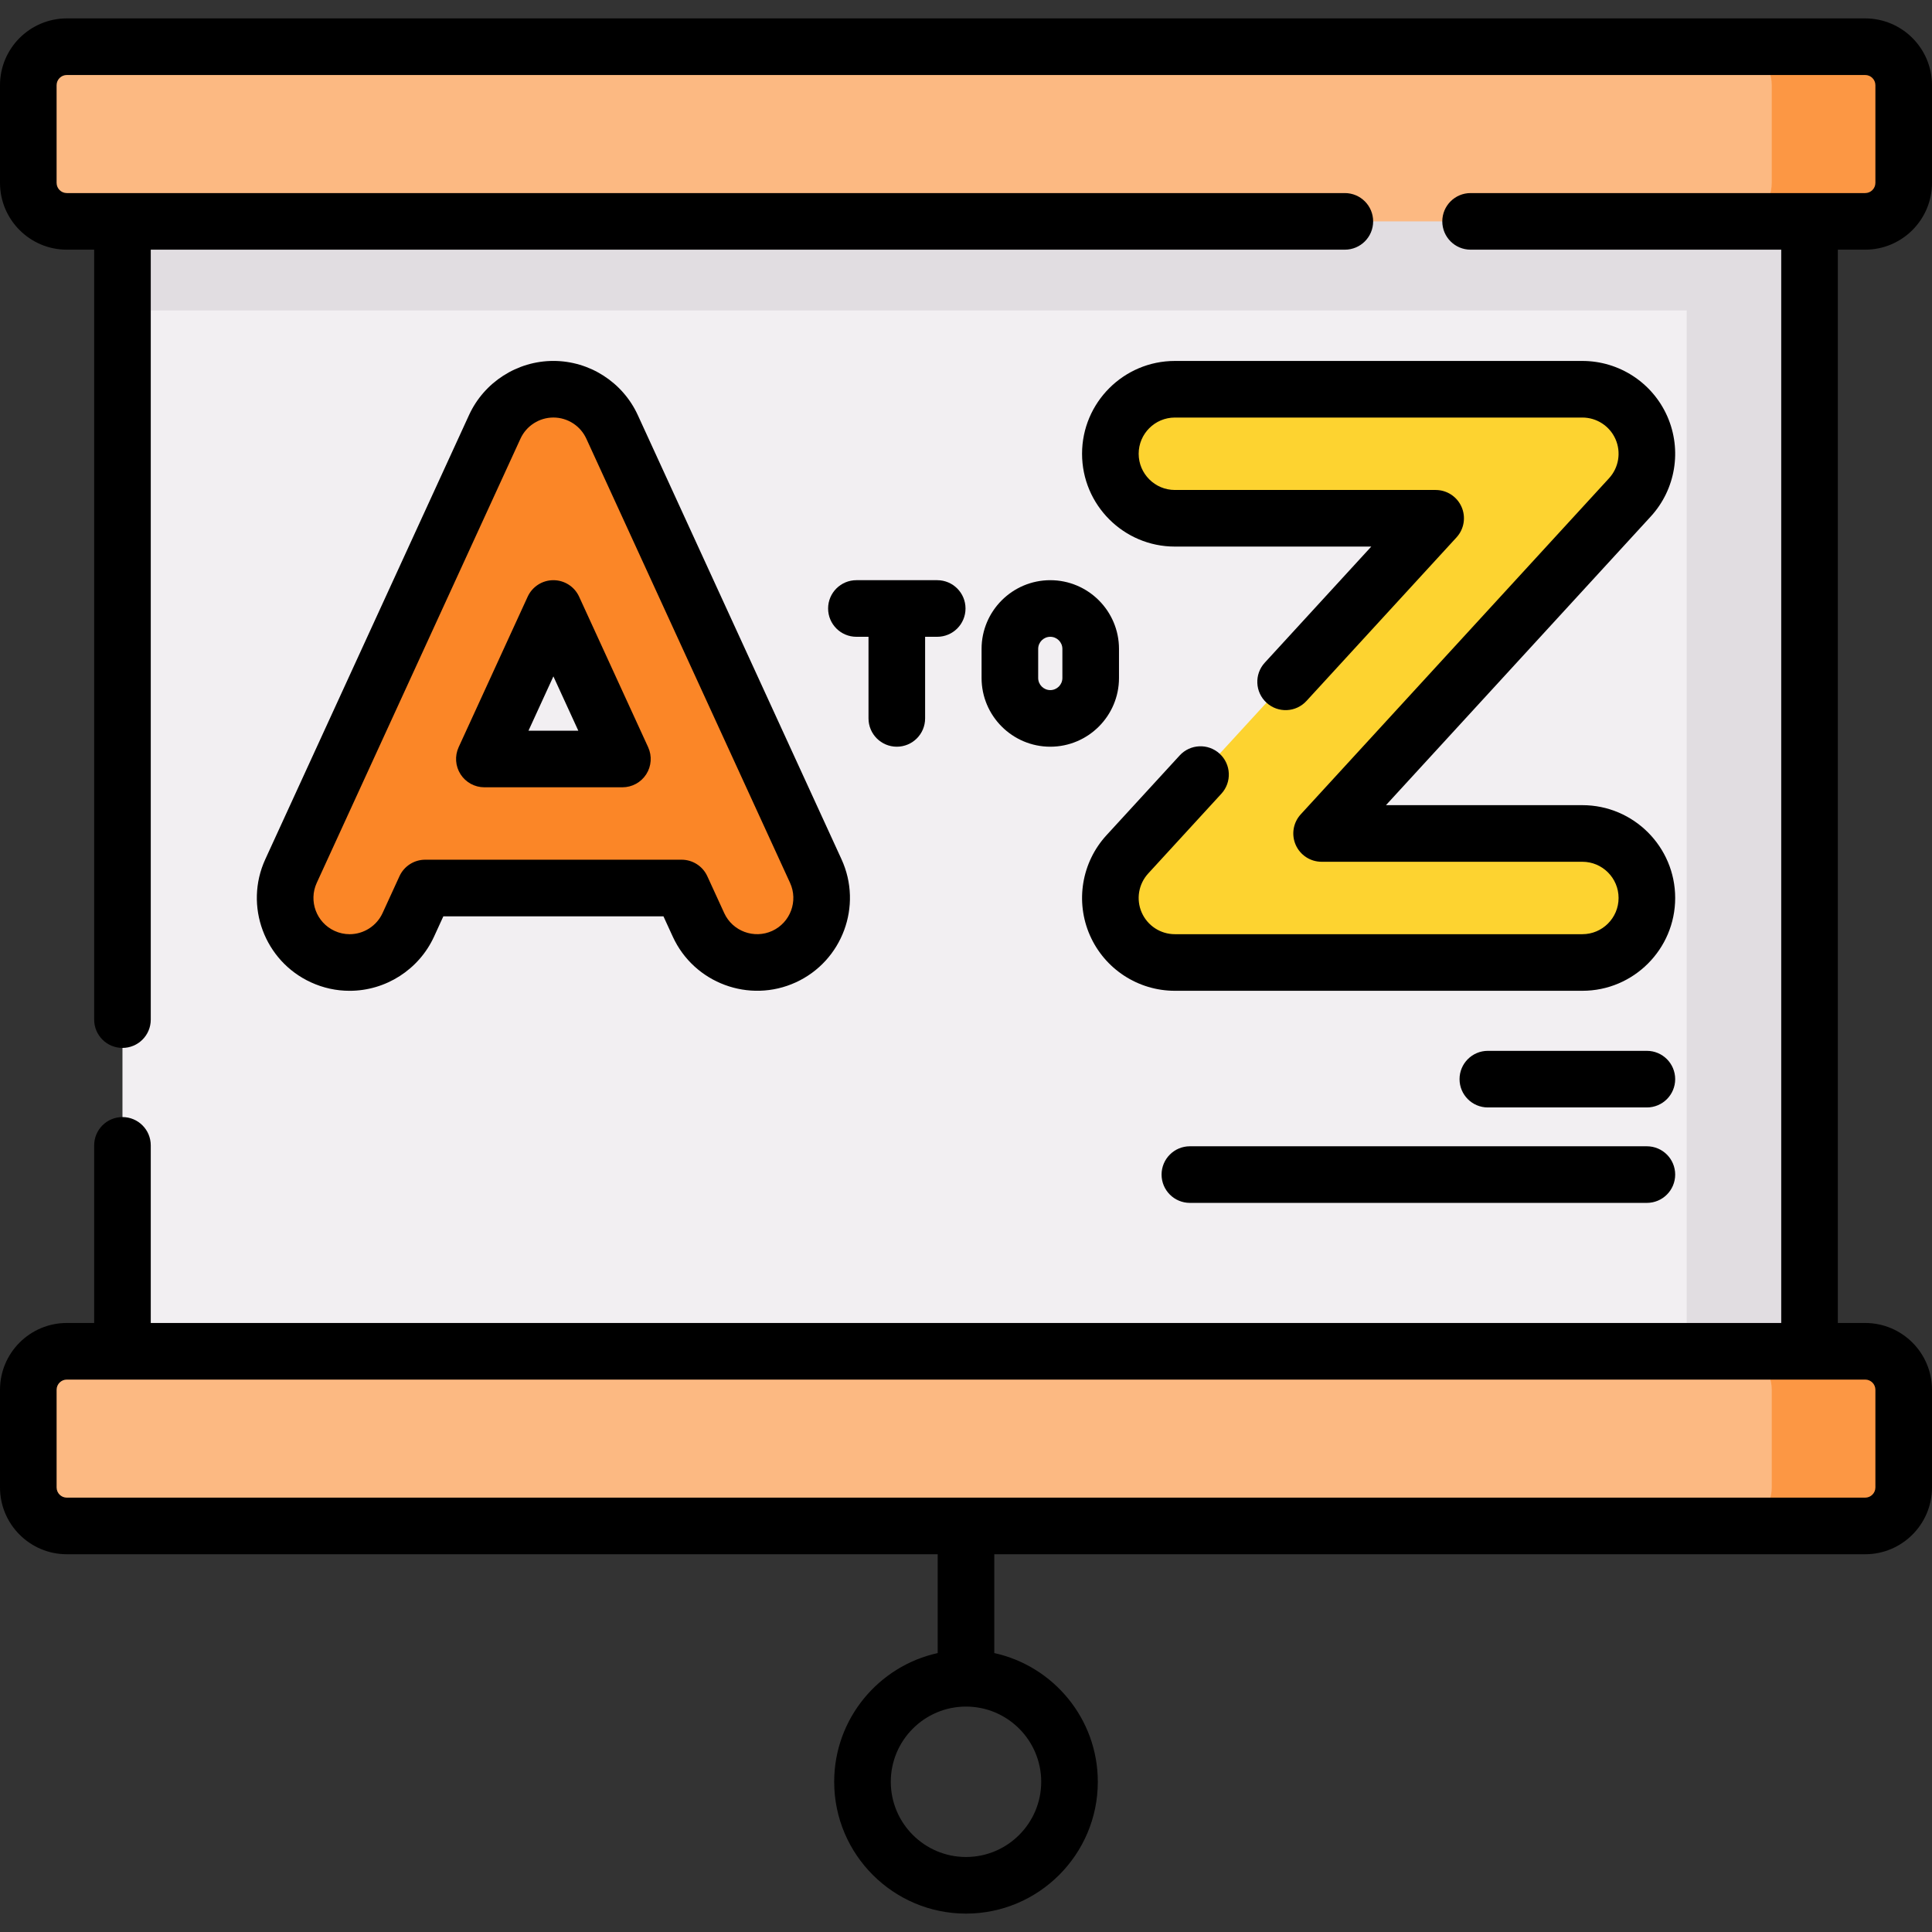 <svg id="Capa_1" enable-background="new 0 0 512 512" height="512" viewBox="0 0 512 512" width="512" xmlns="http://www.w3.org/2000/svg"><rect x="0" y="0" width="512" height="512" fill="#333333" stroke="none"/><g><g><g><g><path d="m32.456 47.572h447.089v321.626h-447.089z" fill="#f2eff2"/><path d="m32.456 47.572h447.089v34.696h-447.089z" fill="#e1dde1"/><path d="m446.994 47.572h32.55v321.626h-32.55z" fill="#e1dde1"/><g><g><path d="m494.295 58.666h-476.59c-5.636 0-10.205-4.57-10.205-10.206v-25.879c0-5.636 4.569-10.205 10.205-10.205h476.589c5.636 0 10.205 4.569 10.205 10.205v25.879c.001 5.636-4.568 10.206-10.204 10.206z" fill="#fcb982"/><path d="m504.5 22.581v25.881c0 5.633-4.572 10.205-10.205 10.205h-34.964c5.644 0 10.205-4.572 10.205-10.205v-25.881c0-5.633-4.562-10.205-10.205-10.205h34.964c5.633 0 10.205 4.572 10.205 10.205z" fill="#fc9744"/></g><g><path d="m494.295 404.392h-476.59c-5.636 0-10.205-4.569-10.205-10.205v-25.879c0-5.636 4.569-10.205 10.205-10.205h476.589c5.636 0 10.205 4.569 10.205 10.205v25.879c.001 5.636-4.568 10.205-10.204 10.205z" fill="#fcb982"/><path d="m504.5 368.307v25.881c0 5.633-4.572 10.205-10.205 10.205h-34.964c5.644 0 10.205-4.572 10.205-10.205v-25.881c0-5.633-4.562-10.205-10.205-10.205h34.964c5.633 0 10.205 4.572 10.205 10.205z" fill="#fc9744"/></g></g></g></g><g><g><g><g><g><g><path d="m216.19 230.847-53.995-117.727c-2.786-6.075-8.857-9.969-15.54-9.969s-12.754 3.894-15.54 9.969l-53.995 117.727c-3.936 8.582-.169 18.731 8.413 22.667 2.309 1.059 4.732 1.56 7.117 1.56 6.477 0 12.674-3.7 15.551-9.973l4.48-9.768h67.949l4.48 9.768c3.937 8.582 14.083 12.348 22.667 8.413 8.582-3.936 12.349-14.084 8.413-22.667zm-87.827-29.706 18.293-39.884 18.292 39.884z" fill="#fb8627"/></g></g></g><g><g><path d="m419.344 255.071h-107.99c-6.781 0-12.921-4.008-15.65-10.215-2.729-6.208-1.532-13.441 3.052-18.439l81.706-89.07h-69.108c-9.442 0-17.096-7.654-17.096-17.096s7.654-17.096 17.096-17.096h107.99c6.781 0 12.921 4.008 15.65 10.215 2.729 6.208 1.532 13.441-3.052 18.439l-81.706 89.07h69.108c9.442 0 17.096 7.654 17.096 17.096 0 9.441-7.654 17.096-17.096 17.096z" fill="#fdd330"/></g></g></g></g></g></g><g><path d="m494.295 66.166c9.763 0 17.705-7.942 17.705-17.706v-25.879c0-9.763-7.942-17.705-17.705-17.705h-476.59c-9.763 0-17.705 7.942-17.705 17.705v25.879c0 9.764 7.942 17.706 17.705 17.706h7.25v204.043c0 4.143 3.357 7.5 7.5 7.5s7.5-3.357 7.5-7.5v-204.043h316.444c4.143 0 7.5-3.357 7.5-7.5s-3.357-7.5-7.5-7.5h-338.694c-1.491 0-2.705-1.214-2.705-2.706v-25.879c0-1.491 1.214-2.705 2.705-2.705h476.59c1.491 0 2.705 1.214 2.705 2.705v25.879c0 1.492-1.214 2.706-2.705 2.706h-104.571c-4.143 0-7.5 3.357-7.5 7.5s3.357 7.5 7.5 7.5h82.321v284.436h-432.09v-47.068c0-4.143-3.357-7.5-7.5-7.5s-7.5 3.357-7.5 7.5v47.068h-7.25c-9.763 0-17.705 7.942-17.705 17.706v25.879c0 9.763 7.942 17.705 17.705 17.705h230.792v26.189c-15.667 3.444-27.429 17.426-27.429 34.112 0 19.262 15.67 34.932 34.932 34.932s34.932-15.67 34.932-34.932c0-16.688-11.765-30.672-27.435-34.113v-26.188h230.798c9.763 0 17.705-7.942 17.705-17.705v-25.879c0-9.764-7.942-17.706-17.705-17.706h-7.25v-284.436zm-218.363 406.026c0 10.99-8.941 19.932-19.932 19.932s-19.932-8.941-19.932-19.932 8.941-19.932 19.932-19.932 19.932 8.942 19.932 19.932zm221.068-103.884v25.879c0 1.491-1.214 2.705-2.705 2.705h-476.59c-1.491 0-2.705-1.214-2.705-2.705v-25.879c0-1.492 1.214-2.706 2.705-2.706h476.59c1.491 0 2.705 1.213 2.705 2.706z"/><path d="m146.655 153.756c-2.932 0-5.595 1.708-6.817 4.373l-18.293 39.885c-1.064 2.322-.875 5.026.505 7.177 1.379 2.15 3.758 3.45 6.312 3.45h36.585c2.555 0 4.934-1.3 6.312-3.45 1.38-2.15 1.569-4.854.505-7.177l-18.292-39.885c-1.222-2.665-3.885-4.373-6.817-4.373zm-6.601 39.885 6.602-14.394 6.602 14.394z"/><path d="m146.655 95.65c-9.586 0-18.361 5.63-22.357 14.343l-53.995 117.728c-5.653 12.327-.224 26.956 12.104 32.609 3.245 1.489 6.691 2.244 10.243 2.244 9.591 0 18.371-5.631 22.368-14.346l2.475-5.396h58.326l2.475 5.396c5.653 12.324 20.283 17.751 32.611 12.102 12.327-5.654 17.756-20.284 12.103-32.611l-53.994-117.727c-3.997-8.712-12.773-14.342-22.359-14.342zm57.997 151.046c-4.813 2.202-10.521.086-12.726-4.721l-4.479-9.769c-1.222-2.665-3.886-4.374-6.817-4.374h-67.949c-2.932 0-5.595 1.708-6.817 4.373l-4.48 9.769c-1.56 3.401-4.988 5.6-8.733 5.6-1.378 0-2.72-.295-3.989-.878-4.81-2.206-6.929-7.914-4.723-12.723l53.995-117.728c1.559-3.399 4.982-5.596 8.723-5.596s7.164 2.196 8.723 5.597l53.994 117.727c2.204 4.81.086 10.517-4.722 12.723z"/><path d="m441.859 110.35c-3.926-8.927-12.764-14.695-22.516-14.695h-107.99c-13.562 0-24.596 11.034-24.596 24.597s11.033 24.597 24.596 24.597h52.05l-28.229 30.773c-2.801 3.053-2.596 7.797.456 10.597 3.054 2.802 7.798 2.597 10.597-.456l39.761-43.344c2.012-2.192 2.537-5.366 1.339-8.089-1.197-2.724-3.891-4.481-6.865-4.481h-69.107c-5.291 0-9.596-4.305-9.596-9.597s4.305-9.597 9.596-9.597h107.99c3.805 0 7.253 2.251 8.784 5.732 1.531 3.484.859 7.547-1.713 10.351l-81.705 89.07c-2.012 2.192-2.536 5.366-1.339 8.089 1.197 2.724 3.891 4.481 6.865 4.481h69.107c5.291 0 9.596 4.305 9.596 9.597 0 5.291-4.305 9.596-9.596 9.596h-107.99c-3.805 0-7.253-2.251-8.784-5.733s-.859-7.545 1.713-10.35l19.397-21.146c2.8-3.052 2.595-7.796-.458-10.597-3.051-2.798-7.796-2.594-10.597.458l-19.397 21.146c-6.591 7.187-8.314 17.599-4.39 26.525 3.925 8.928 12.763 14.696 22.516 14.696h107.99c13.562 0 24.596-11.033 24.596-24.596s-11.033-24.597-24.596-24.597h-52.05l70.176-76.501c6.591-7.186 8.314-17.598 4.389-26.526z"/><path d="m237.664 197.885c4.143 0 7.5-3.357 7.5-7.5v-21.629h3.208c4.143 0 7.5-3.357 7.5-7.5s-3.357-7.5-7.5-7.5h-21.416c-4.143 0-7.5 3.357-7.5 7.5s3.357 7.5 7.5 7.5h3.208v21.629c0 4.142 3.357 7.5 7.5 7.5z"/><path d="m260.128 171.964v7.713c0 10.04 8.168 18.208 18.208 18.208s18.208-8.168 18.208-18.208v-7.713c0-10.04-8.168-18.208-18.208-18.208s-18.208 8.168-18.208 18.208zm21.416 0v7.713c0 1.769-1.439 3.208-3.208 3.208s-3.208-1.439-3.208-3.208v-7.713c0-1.769 1.439-3.208 3.208-3.208s3.208 1.439 3.208 3.208z"/><path d="m436.44 278.485h-42.146c-4.143 0-7.5 3.357-7.5 7.5s3.357 7.5 7.5 7.5h42.146c4.143 0 7.5-3.357 7.5-7.5s-3.357-7.5-7.5-7.5z"/><path d="m436.44 303.776h-121.11c-4.143 0-7.5 3.357-7.5 7.5s3.357 7.5 7.5 7.5h121.11c4.143 0 7.5-3.357 7.5-7.5s-3.357-7.5-7.5-7.5z"/></g></g></svg>